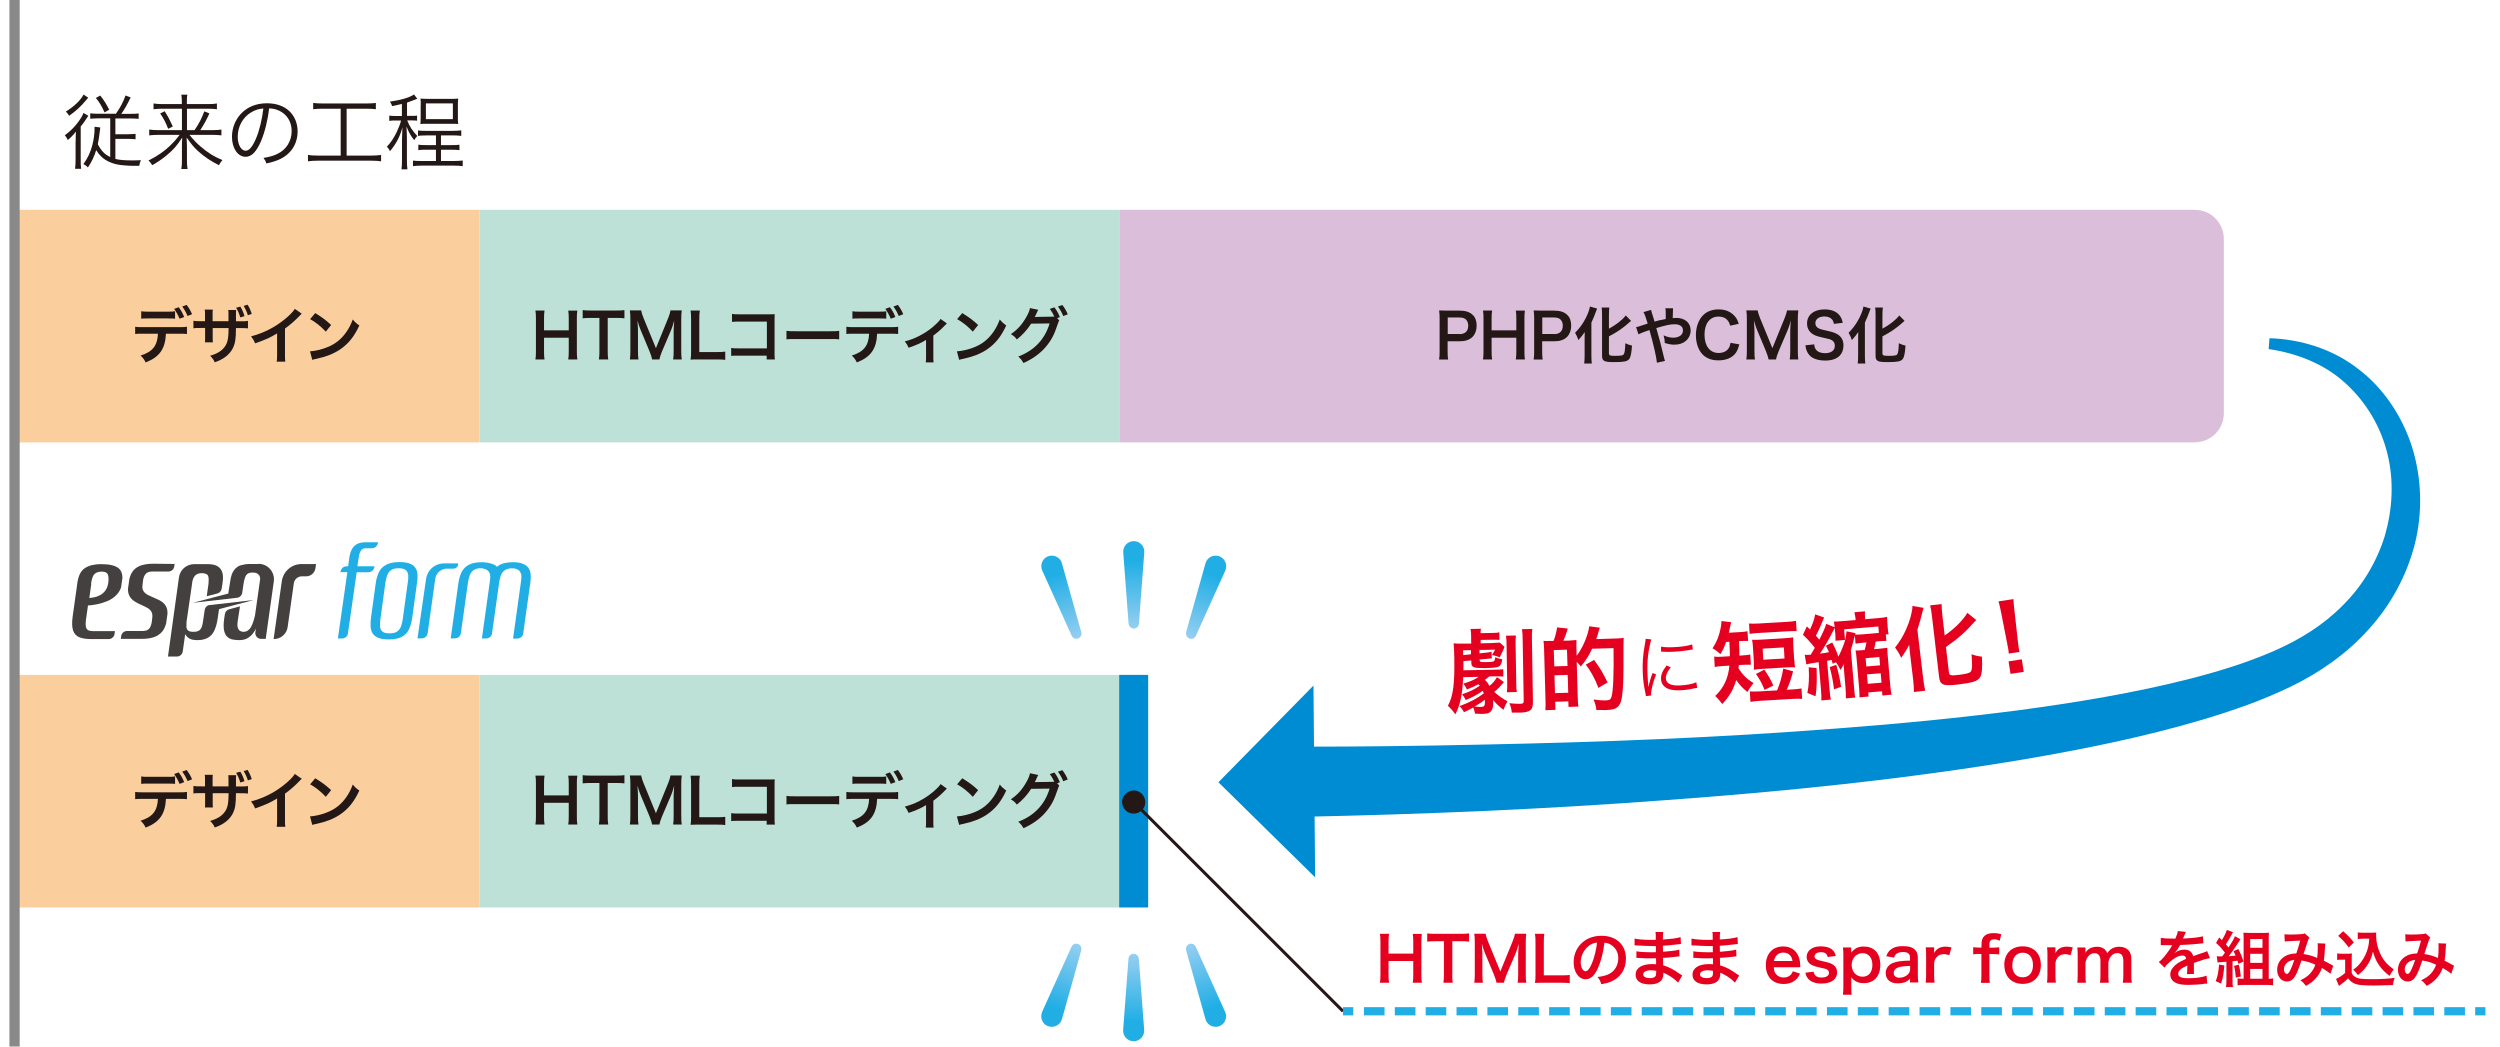 <?xml version="1.0" encoding="UTF-8"?>
<svg xmlns="http://www.w3.org/2000/svg" xmlns:xlink="http://www.w3.org/1999/xlink" version="1.1" viewBox="0 0 243.78 102.05">
  <defs>
    <linearGradient id="_名称未設定グラデーション_45" data-name="名称未設定グラデーション 45" x1="110.55" y1="61.86" x2="110.55" y2="52.85" gradientUnits="userSpaceOnUse">
      <stop offset="0" stop-color="#a0d2f2"></stop>
      <stop offset=".8" stop-color="#20aee5"></stop>
      <stop offset="1" stop-color="#20aee5"></stop>
    </linearGradient>
    <linearGradient id="_名称未設定グラデーション_451" data-name="名称未設定グラデーション 45" x1="115.78" y1="62.78" x2="118.86" y2="54.31" xlink:href="#_名称未設定グラデーション_45"></linearGradient>
    <linearGradient id="_名称未設定グラデーション_452" data-name="名称未設定グラデーション 45" x1="105.32" y1="62.78" x2="102.24" y2="54.31" xlink:href="#_名称未設定グラデーション_45"></linearGradient>
    <linearGradient id="_名称未設定グラデーション_453" data-name="名称未設定グラデーション 45" x1="110.55" y1="92.45" x2="110.55" y2="101.46" xlink:href="#_名称未設定グラデーション_45"></linearGradient>
    <linearGradient id="_名称未設定グラデーション_454" data-name="名称未設定グラデーション 45" x1="115.78" y1="91.52" x2="118.86" y2="99.99" xlink:href="#_名称未設定グラデーション_45"></linearGradient>
    <linearGradient id="_名称未設定グラデーション_455" data-name="名称未設定グラデーション 45" x1="105.32" y1="91.52" x2="102.24" y2="99.99" xlink:href="#_名称未設定グラデーション_45"></linearGradient>
  </defs>
  <g id="Base">
    <rect width="243.78" height="102.05" fill="#fff"></rect>
    <g>
      <path d="M7.38,13.77c0-.35,0-.52.02-.94-.27.35-.47.56-.79.82-.08-.18-.17-.31-.29-.46.51-.37.94-.79,1.31-1.3.27-.37.42-.62.51-.88l.47.28q-.08.1-.28.42c-.1.17-.23.34-.46.62v3.19c0,.4,0,.69.04.94h-.59c.03-.23.05-.55.05-.93v-1.77ZM8.6,9.53c-.06.06-.06.06-.19.22-.51.62-1.02,1.09-1.67,1.54-.09-.17-.19-.29-.32-.41.8-.49,1.45-1.11,1.73-1.66l.46.31ZM11.3,11.1c.47-.69.7-1.12.94-1.79l.5.19c-.33.69-.58,1.13-.91,1.6h.94c.31,0,.53,0,.75-.04v.53c-.25-.02-.49-.04-.77-.04h-1.5v1.54h1.24c.29,0,.51-.02.73-.04v.53c-.23-.02-.46-.04-.74-.04h-1.23v1.96c.39.1.94.14,1.58.14.22,0,.46,0,.91-.02-.09.2-.13.34-.16.55-.24,0-.38,0-.54,0-.56,0-1.29-.06-1.64-.14-.64-.14-1.19-.42-1.56-.8-.18-.18-.3-.33-.46-.59-.2.65-.45,1.16-.81,1.69-.14-.16-.25-.23-.43-.33.42-.6.68-1.14.86-1.84.14-.51.22-1.14.22-1.56,0-.1,0-.14,0-.24l.56.07c-.02.1-.04.24-.06.47-.05.43-.1.74-.18,1.16.32.64.68,1.01,1.21,1.25v-3.77h-1.18c-.28,0-.56.02-.77.04v-.53c.22.03.45.04.75.04h1.74ZM9.78,9.32c.39.5.56.78.87,1.38l-.46.26c-.27-.62-.5-.99-.84-1.41l.42-.23Z" fill="#231815"></path>
      <path d="M18.97,12.69c.45-.66.68-1.11.95-1.83l.5.2c-.28.62-.53,1.07-.89,1.63h1.18c.46,0,.69-.02.88-.06v.57c-.25-.03-.51-.05-.9-.05h-2.22c.5.6.68.78,1.06,1.11.7.61,1.34,1.02,2.16,1.35-.14.16-.23.29-.34.5-.81-.41-1.42-.82-2.02-1.36-.42-.38-.69-.71-1.13-1.34.02.44.03.66.03.86v1.43c0,.33.02.54.06.78h-.61c.04-.24.06-.45.06-.78v-1.43c0-.24,0-.38.03-.86-.51.79-.86,1.19-1.5,1.72-.46.38-.9.68-1.43.98-.13-.21-.18-.29-.36-.46.82-.4,1.58-.92,2.22-1.56.3-.29.37-.37.82-.94h-2.09c-.32,0-.56.02-.88.05v-.57c.27.04.5.06.87.06h2.32v-2.09h-1.91c-.31,0-.58.02-.86.05v-.56c.28.04.52.06.87.06h1.89v-.26c0-.27-.02-.45-.05-.66h.59c-.04.2-.05.34-.05.66v.26h2.04c.46,0,.69-.02.89-.06v.56c-.24-.03-.49-.05-.87-.05h-2.05v2.09h.74ZM16.06,10.85c.34.54.48.8.79,1.48l-.45.23c-.26-.65-.42-.96-.78-1.5l.43-.21Z" fill="#231815"></path>
      <path d="M25.46,13.75c-.46,1.06-.93,1.54-1.51,1.54-.76,0-1.33-.83-1.33-1.95,0-.82.3-1.61.84-2.21.64-.7,1.51-1.06,2.58-1.06.9,0,1.68.28,2.2.79.5.49.78,1.18.78,1.95,0,1.24-.67,2.26-1.83,2.76-.36.15-.66.25-1.22.37-.08-.26-.13-.34-.28-.54.58-.1.96-.2,1.33-.38.88-.4,1.42-1.25,1.42-2.24,0-.91-.46-1.65-1.27-2.01-.3-.13-.53-.18-.93-.2-.12,1.11-.42,2.33-.78,3.17ZM24.48,10.96c-.81.49-1.3,1.39-1.3,2.38,0,.77.34,1.36.77,1.36.34,0,.66-.38,1-1.16.33-.75.62-1.93.73-2.96-.48.04-.82.15-1.19.38Z" fill="#231815"></path>
      <path d="M31.46,10.6c-.38,0-.64.02-.92.05v-.61c.26.03.5.05.93.05h4.25c.42,0,.66-.02.93-.05v.61c-.29-.03-.54-.05-.92-.05h-1.93v4.57h2.42c.42,0,.66-.02.94-.06v.62c-.26-.04-.54-.06-.94-.06h-5.25c-.4,0-.66.02-.94.06v-.62c.27.04.52.06.94.06h2.25v-4.57h-1.77Z" fill="#231815"></path>
      <path d="M39.2,10.13c-.34.09-.5.12-.96.22-.06-.18-.12-.29-.22-.44,1.13-.16,1.97-.42,2.35-.7l.32.42c-.46.18-.79.31-1,.38v1.29h.45c.24,0,.39,0,.53-.03v.5c-.16-.02-.31-.03-.54-.03h-.42c.23.6.51,1.02.98,1.52-.13.14-.2.24-.3.41-.36-.46-.53-.77-.75-1.34.02.3.04.99.04,1.17v2.09c0,.45.02.7.05.92h-.58c.03-.22.05-.5.05-.91v-1.93c0-.18.02-.93.04-1.25-.23.89-.6,1.6-1.21,2.32-.09-.18-.18-.31-.3-.44.36-.37.66-.82.94-1.39.19-.4.36-.83.44-1.16h-.54c-.27,0-.41,0-.61.04v-.52c.19.03.33.04.62.04h.61v-1.16ZM41.54,13.21c-.35,0-.54,0-.78.04v-.53c.21.03.42.04.79.04h2.57c.36,0,.61-.02.86-.05v.54c-.26-.03-.5-.05-.86-.05h-1.12v.95h.97c.4,0,.62,0,.83-.04v.53c-.22-.03-.46-.04-.83-.04h-.97v1.1h1.25c.38,0,.62-.02.87-.05v.55c-.27-.03-.51-.05-.87-.05h-3.11c-.36,0-.6.02-.87.05v-.54c.21.03.45.04.87.04h1.37v-1.1h-.9c-.38,0-.58,0-.82.04v-.53c.2.03.42.04.82.04h.9v-.95h-.97ZM41.03,10.26c0-.26,0-.46-.03-.65.22.02.4.03.72.03h2.25c.33,0,.5,0,.71-.03-.02.18-.03.37-.03.65v1.16c0,.32,0,.52.03.67-.22-.02-.42-.02-.74-.02h-2.22c-.29,0-.5,0-.73.02.02-.19.03-.36.03-.66v-1.18ZM41.53,11.62h2.63v-1.54h-2.63v1.54Z" fill="#231815"></path>
    </g>
    <path d="M214.02,43.14h-104.88v-22.68h104.88c1.57,0,2.83,1.27,2.83,2.83v17.01c0,1.57-1.27,2.83-2.83,2.83Z" fill="#dbbeda"></path>
    <rect x="1.42" y="20.46" width="45.35" height="22.68" fill="#face9d"></rect>
    <rect x="46.77" y="20.46" width="62.36" height="22.68" fill="#bde1d6"></rect>
    <rect x="1.42" y="65.81" width="45.35" height="22.68" fill="#face9d"></rect>
    <rect x="46.77" y="65.81" width="62.36" height="22.68" fill="#bde1d6"></rect>
    <g>
      <path d="M16.18,32.55c-.07,1.48-.63,2.27-1.98,2.79-.14-.3-.25-.43-.49-.67,1.18-.37,1.64-.97,1.69-2.13h-1.46c-.47,0-.56,0-.76.03v-.71c.21.04.33.04.77.04h3.51c.44,0,.56,0,.77-.04v.71c-.2-.02-.29-.03-.76-.03h-1.28ZM17.08,31.08c-.19-.02-.27-.03-.76-.03h-1.79c-.49,0-.57,0-.76.03v-.73c.2.04.32.04.77.04h1.76c.46,0,.58,0,.77-.04v.73ZM17.43,29.96c.23.31.37.55.53.95l-.45.17c-.17-.4-.31-.65-.53-.96l.44-.16ZM18.29,30.82c-.14-.34-.31-.65-.52-.93l.43-.16c.24.32.38.56.53.91l-.44.17Z" fill="#231815"></path>
      <path d="M22.28,31.32v-.5c0-.32,0-.46-.02-.59h.77c-.02.14-.02.19-.02.4,0,.22,0,.46,0,.7h.38c.46,0,.57,0,.79-.04v.73c-.2-.02-.29-.03-.77-.03h-.4c-.01,1.08-.07,1.46-.29,1.94-.33.65-.92,1.11-1.78,1.4-.1-.24-.2-.38-.45-.64.85-.24,1.35-.62,1.61-1.2.14-.36.18-.65.19-1.5h-1.55v.89c0,.27,0,.36.02.5h-.78c.02-.13.02-.19.02-.52v-.88h-.37c-.48,0-.56,0-.77.03v-.73c.22.04.33.04.78.04h.35v-.6c0-.31,0-.38-.03-.53h.79c-.02.2-.02.22-.02.51v.62h1.56ZM23.43,29.89c.18.29.31.58.41.94l-.41.12c-.11-.38-.24-.68-.41-.94l.41-.11ZM24.17,30.74c-.09-.31-.23-.61-.41-.91l.38-.12c.16.25.29.53.41.9l-.38.13Z" fill="#231815"></path>
      <path d="M29.43,30.59c-.1.09-.13.11-.22.21-.45.47-.9.86-1.42,1.24v2.56c0,.33,0,.5.03.67h-.84c.03-.17.04-.29.04-.65v-2.11c-.7.42-1.04.58-2.14.97-.13-.31-.19-.41-.4-.68,1.19-.32,2.2-.82,3.15-1.56.53-.41.94-.83,1.12-1.12l.69.48Z" fill="#231815"></path>
      <path d="M30.23,34.26c.52-.03,1.23-.2,1.78-.44.75-.32,1.31-.79,1.78-1.47.26-.38.43-.71.61-1.2.23.28.33.37.64.59-.51,1.1-1.08,1.8-1.9,2.35-.61.41-1.36.7-2.29.9-.24.05-.26.05-.4.1l-.22-.83ZM30.74,30.53c.71.44,1.08.72,1.55,1.16l-.52.65c-.48-.51-.97-.91-1.53-1.22l.5-.59Z" fill="#231815"></path>
    </g>
    <g>
      <path d="M56.3,30.28c-.04.25-.05.43-.05.77v3.23c0,.35.01.52.05.77h-.89c.04-.23.05-.42.05-.77v-1.35h-2.41v1.35c0,.35.01.53.05.77h-.89c.04-.23.05-.42.05-.77v-3.23c0-.35-.01-.54-.05-.77h.89c-.04.25-.05.45-.05.77v1.16h2.41v-1.15c0-.34-.01-.56-.05-.77h.89Z" fill="#231815"></path>
      <path d="M59.26,34.27c0,.32.01.53.05.78h-.91c.04-.25.05-.46.05-.78v-3.27h-.81c-.35,0-.61.01-.82.04v-.8c.21.03.47.04.81.04h2.38c.43,0,.65-.01.88-.04v.8c-.22-.03-.45-.04-.88-.04h-.75v3.27Z" fill="#231815"></path>
      <path d="M63.59,35.05c-.03-.19-.12-.47-.26-.81l-.86-2.06c-.11-.27-.17-.43-.31-.92.03.32.05.81.05.94v1.97c0,.41.01.64.05.88h-.84c.04-.24.05-.47.05-.88v-3.01c0-.39-.01-.64-.05-.89h1.1c.04.21.12.46.22.71l1.22,2.97,1.21-2.97c.12-.29.17-.49.21-.71h1.1c-.04.29-.05.49-.05.89v3.01c0,.44.01.65.05.88h-.84c.04-.25.05-.46.05-.88v-1.99c.02-.52.04-.83.05-.92-.08.32-.19.66-.28.88l-.9,2.11c-.12.28-.23.62-.26.8h-.71Z" fill="#231815"></path>
      <path d="M70.72,35.09c-.21-.03-.43-.04-.85-.04h-1.77c-.34,0-.55,0-.76.02.04-.22.05-.44.05-.79v-3.11c0-.41-.01-.63-.05-.89h.9c-.04.25-.05.44-.05.88v3.17h1.68c.41,0,.6-.01.85-.04v.81Z" fill="#231815"></path>
      <path d="M72.04,34.68c-.41,0-.56,0-.74.02v-.77c.22.04.33.04.75.04h2.73v-2.61h-2.63c-.43,0-.55,0-.77.03v-.78c.22.04.34.04.77.04h2.88q.31,0,.52-.01c-.02.16-.02.22-.02.5v3.29c0,.3,0,.47.03.62h-.8v-.37h-2.73Z" fill="#231815"></path>
      <path d="M76.69,32.26c.26.04.38.04.97.04h3.2c.59,0,.71,0,.97-.04v.83c-.24-.03-.31-.03-.98-.03h-3.18c-.67,0-.74,0-.98.03v-.83Z" fill="#231815"></path>
      <path d="M85.53,32.55c-.06,1.48-.63,2.27-1.98,2.79-.14-.3-.25-.43-.49-.67,1.18-.37,1.64-.97,1.69-2.13h-1.46c-.47,0-.56,0-.76.03v-.71c.21.04.33.04.77.04h3.51c.45,0,.56,0,.77-.04v.71c-.2-.02-.29-.03-.76-.03h-1.28ZM86.43,31.08c-.19-.02-.27-.03-.76-.03h-1.79c-.49,0-.57,0-.76.03v-.73c.21.04.32.04.77.04h1.76c.46,0,.58,0,.77-.04v.73ZM86.78,29.96c.23.31.37.55.53.95l-.45.17c-.17-.4-.31-.65-.53-.96l.44-.16ZM87.64,30.82c-.14-.34-.31-.65-.52-.93l.43-.16c.24.32.38.56.53.91l-.44.17Z" fill="#231815"></path>
      <path d="M92.33,31.54q-.08.07-.2.2c-.3.32-.74.71-1.12.98v2.04c0,.28,0,.43.03.58h-.77c.03-.18.03-.29.03-.58v-1.61c-.54.32-.97.51-1.7.76-.13-.28-.18-.38-.37-.62.56-.15.93-.29,1.42-.54.67-.35,1.2-.73,1.7-1.22.2-.2.27-.28.37-.43l.61.44Z" fill="#231815"></path>
      <path d="M93.32,34.26c.52-.03,1.23-.2,1.78-.44.75-.32,1.31-.79,1.78-1.47.26-.38.43-.71.61-1.2.23.28.33.37.63.59-.51,1.1-1.08,1.8-1.9,2.35-.61.41-1.36.7-2.29.9-.24.05-.26.05-.4.1l-.22-.83ZM93.83,30.53c.71.44,1.08.72,1.55,1.16l-.52.65c-.48-.51-.97-.91-1.53-1.22l.5-.59Z" fill="#231815"></path>
      <path d="M103.29,31.25c-.05.08-.08.15-.15.36-.35,1.07-.64,1.6-1.21,2.27-.53.61-1.27,1.14-2.13,1.52-.16-.28-.26-.41-.51-.63,1.57-.6,2.59-1.67,3.06-3.23l-1.8.02c-.34.55-.91,1.18-1.4,1.54-.18-.25-.27-.32-.58-.52.65-.43,1.13-.97,1.55-1.74.18-.32.29-.61.31-.8l.82.17c-.04.05-.05.07-.1.18-.05.11-.1.23-.16.35-.03.05-.03.06-.04.08l-.05.09c.07,0,.17-.01.29-.01l1.31-.02c.16,0,.26,0,.31-.01-.14-.3-.25-.49-.44-.75l.45-.15c.23.31.37.55.53.95l-.26.1.2.23ZM103.68,30.82c-.14-.35-.32-.66-.52-.93l.43-.15c.25.32.38.56.53.91l-.44.17Z" fill="#231815"></path>
    </g>
    <g>
      <path d="M140.33,35.05c.04-.24.05-.45.05-.77v-3.24c0-.29-.01-.5-.05-.77.26.01.44.02.76.02h1.25c.58,0,.99.14,1.28.43.25.24.37.6.37,1.03,0,.46-.14.83-.4,1.1-.29.29-.7.43-1.28.43h-1.15v1c0,.32.01.55.05.78h-.89ZM142.32,32.58c.55,0,.85-.29.85-.82,0-.24-.07-.44-.2-.58-.14-.15-.34-.22-.65-.22h-1.15v1.61h1.15Z" fill="#231815"></path>
      <path d="M148.7,30.28c-.04.25-.05.43-.05.77v3.23c0,.35.01.52.05.77h-.89c.04-.23.05-.42.05-.77v-1.35h-2.41v1.35c0,.35.01.53.05.77h-.89c.04-.23.05-.42.05-.77v-3.23c0-.35-.01-.54-.05-.77h.89c-.04.25-.05.45-.05.77v1.16h2.41v-1.15c0-.34-.01-.56-.05-.77h.89Z" fill="#231815"></path>
      <path d="M149.55,35.05c.04-.24.05-.45.05-.77v-3.24c0-.29-.01-.5-.05-.77.26.01.44.02.76.02h1.25c.58,0,.99.14,1.28.43.25.24.37.6.37,1.03,0,.46-.14.83-.4,1.1-.29.29-.7.43-1.28.43h-1.15v1c0,.32.01.55.05.78h-.89ZM151.54,32.58c.55,0,.85-.29.85-.82,0-.24-.07-.44-.2-.58-.14-.15-.34-.22-.65-.22h-1.15v1.61h1.15Z" fill="#231815"></path>
      <path d="M154.52,33.05c0-.21,0-.27.01-.67-.14.22-.38.53-.62.78-.12-.35-.14-.38-.32-.71.38-.39.58-.65.84-1.07.32-.53.54-1.08.61-1.49l.7.2c-.05.12-.08.19-.13.33-.14.38-.16.44-.43,1.04v3.22c0,.25.01.52.04.77h-.74c.03-.26.04-.49.04-.78v-1.63ZM156.9,34.5c0,.16.11.2.59.2.54,0,.76-.04.83-.13.1-.14.14-.37.17-1.1.23.11.44.19.65.23-.05.74-.13,1.14-.28,1.32-.19.23-.52.29-1.49.29s-1.15-.1-1.15-.65v-3.95c0-.3-.01-.55-.04-.72h.75c-.02.18-.04.41-.04.72v1.34c.69-.37,1.31-.85,1.64-1.29l.52.53s-.07.06-.13.11c-.65.59-1.22.98-2.03,1.4v1.7Z" fill="#231815"></path>
      <path d="M161.92,31.22c.17-.04.27-.07.51-.11q0-.12,0-.33c0-.52,0-.56-.04-.72h.75q-.02.19-.03.96c.14-.01.23-.02.35-.02.85,0,1.4.49,1.4,1.22,0,.4-.18.79-.49,1.04-.28.23-.65.35-1.11.35-.29,0-.61-.06-.93-.17,0-.29-.02-.4-.11-.74.36.16.65.23.96.23.26,0,.49-.07.68-.2.16-.11.25-.3.25-.51,0-.38-.29-.6-.8-.6-.43,0-.79.07-1.8.37.37,1.3.4,1.42.76,2.91.03.13.04.17.09.29l-.79.18c-.03-.48-.36-1.9-.73-3.19-.08.04-.09.04-.3.11-.22.07-.62.23-.77.31l-.23-.7c.17-.04.25-.05.55-.16.25-.08.29-.1.58-.19-.18-.59-.29-.91-.41-1.12l.74-.21q.04.19.21.71c.05.15.07.23.13.43l.58-.16Z" fill="#231815"></path>
      <path d="M169.6,33.59c-.11.43-.22.67-.4.9-.34.42-.92.65-1.64.65-.65,0-1.18-.2-1.54-.58-.42-.44-.65-1.12-.65-1.88s.25-1.49.7-1.94c.36-.37.9-.57,1.5-.57.47,0,.82.09,1.15.29.27.17.49.39.64.65.07.13.11.23.19.46l-.83.19c-.08-.26-.14-.38-.26-.52-.2-.25-.5-.37-.88-.37-.85,0-1.37.67-1.37,1.77s.53,1.78,1.37,1.78c.42,0,.78-.16.97-.44.1-.15.15-.28.2-.55l.86.15Z" fill="#231815"></path>
      <path d="M172.46,35.05c-.03-.19-.13-.47-.26-.81l-.86-2.06c-.11-.27-.17-.43-.31-.92.02.32.05.81.05.94v1.97c0,.41.01.64.05.88h-.84c.04-.24.05-.47.05-.88v-3.01c0-.39-.01-.64-.05-.89h1.1c.04.21.12.46.22.71l1.22,2.97,1.21-2.97c.12-.29.17-.49.22-.71h1.1c-.04.29-.05.49-.05.89v3.01c0,.44.01.65.05.88h-.84c.04-.25.05-.46.05-.88v-1.99c.02-.52.04-.83.05-.92-.08.32-.19.66-.28.88l-.9,2.11c-.12.28-.23.62-.26.8h-.71Z" fill="#231815"></path>
      <path d="M176.91,33.56c.02.27.06.39.17.53.17.23.49.35.88.35.6,0,.96-.27.96-.72,0-.25-.11-.45-.3-.55-.18-.1-.22-.1-1.04-.29-.45-.1-.69-.2-.91-.37-.31-.24-.46-.57-.46-.97,0-.83.67-1.37,1.7-1.37.68,0,1.2.21,1.49.61.15.2.22.38.29.7l-.86.1c-.04-.2-.08-.31-.18-.43-.16-.19-.42-.29-.75-.29-.52,0-.88.26-.88.65,0,.25.13.43.41.55.13.05.18.07.85.22.47.1.76.22.98.37.34.25.5.58.5,1.03,0,.43-.13.77-.38,1.02-.32.31-.79.46-1.43.46-.49,0-.97-.12-1.26-.31-.24-.16-.41-.39-.53-.68-.05-.14-.08-.25-.11-.5l.86-.09Z" fill="#231815"></path>
      <path d="M181.19,33.05c0-.21,0-.27.01-.67-.14.22-.38.53-.62.78-.12-.35-.14-.38-.32-.71.38-.39.58-.65.84-1.07.32-.53.54-1.08.61-1.49l.7.2c-.05.12-.08.19-.13.33-.14.38-.16.44-.43,1.04v3.22c0,.25.01.52.04.77h-.74c.03-.26.04-.49.04-.78v-1.63ZM183.57,34.5c0,.16.11.2.59.2.54,0,.76-.04.83-.13.1-.14.14-.37.17-1.1.23.11.44.19.65.23-.05.74-.13,1.14-.28,1.32-.19.23-.52.29-1.49.29s-1.15-.1-1.15-.65v-3.95c0-.3-.01-.55-.04-.72h.75c-.02.18-.04.41-.04.72v1.34c.69-.37,1.31-.85,1.64-1.29l.52.53s-.07.06-.13.11c-.65.59-1.22.98-2.03,1.4v1.7Z" fill="#231815"></path>
    </g>
    <g>
      <path d="M16.18,77.91c-.07,1.48-.63,2.27-1.98,2.79-.14-.3-.25-.43-.49-.67,1.18-.37,1.64-.97,1.69-2.13h-1.46c-.47,0-.56,0-.76.03v-.71c.21.04.33.04.77.04h3.51c.44,0,.56,0,.77-.04v.71c-.2-.02-.29-.03-.76-.03h-1.28ZM17.08,76.44c-.19-.02-.27-.03-.76-.03h-1.79c-.49,0-.57,0-.76.03v-.73c.2.04.32.04.77.04h1.76c.46,0,.58,0,.77-.04v.73ZM17.43,75.32c.23.31.37.55.53.95l-.45.17c-.17-.4-.31-.65-.53-.96l.44-.16ZM18.29,76.17c-.14-.34-.31-.65-.52-.93l.43-.16c.24.32.38.56.53.91l-.44.17Z" fill="#231815"></path>
      <path d="M22.28,76.68v-.5c0-.32,0-.46-.02-.59h.77c-.02.14-.02.19-.02.4,0,.22,0,.46,0,.7h.38c.46,0,.57,0,.79-.04v.73c-.2-.02-.29-.03-.77-.03h-.4c-.01,1.08-.07,1.46-.29,1.94-.33.65-.92,1.11-1.78,1.4-.1-.24-.2-.38-.45-.64.85-.24,1.35-.62,1.61-1.2.14-.36.18-.65.19-1.5h-1.55v.89c0,.27,0,.36.02.5h-.78c.02-.13.02-.19.02-.52v-.88h-.37c-.48,0-.56,0-.77.03v-.73c.22.04.33.04.78.04h.35v-.6c0-.31,0-.38-.03-.53h.79c-.02.2-.02.22-.02.51v.62h1.56ZM23.43,75.24c.18.29.31.58.41.94l-.41.12c-.11-.38-.24-.68-.41-.94l.41-.11ZM24.17,76.1c-.09-.31-.23-.61-.41-.91l.38-.12c.16.25.29.53.41.9l-.38.13Z" fill="#231815"></path>
      <path d="M29.43,75.94c-.1.09-.13.11-.22.21-.45.47-.9.86-1.42,1.24v2.56c0,.33,0,.5.03.67h-.84c.03-.17.04-.29.04-.65v-2.11c-.7.42-1.04.58-2.14.97-.13-.31-.19-.41-.4-.68,1.19-.32,2.2-.82,3.15-1.56.53-.41.94-.83,1.12-1.12l.69.48Z" fill="#231815"></path>
      <path d="M30.23,79.61c.52-.03,1.23-.2,1.78-.44.75-.32,1.31-.79,1.78-1.47.26-.38.43-.71.61-1.2.23.28.33.37.64.59-.51,1.1-1.08,1.8-1.9,2.35-.61.41-1.36.7-2.29.9-.24.05-.26.05-.4.1l-.22-.83ZM30.74,75.89c.71.44,1.08.72,1.55,1.16l-.52.65c-.48-.51-.97-.91-1.53-1.22l.5-.59Z" fill="#231815"></path>
    </g>
    <g>
      <path d="M56.3,75.63c-.04.25-.05.43-.05.77v3.23c0,.35.01.52.05.77h-.89c.04-.23.05-.42.05-.77v-1.35h-2.41v1.35c0,.35.01.53.05.77h-.89c.04-.23.05-.42.05-.77v-3.23c0-.35-.01-.54-.05-.77h.89c-.04.25-.05.45-.05.77v1.16h2.41v-1.15c0-.34-.01-.56-.05-.77h.89Z" fill="#231815"></path>
      <path d="M59.26,79.62c0,.32.01.53.05.78h-.91c.04-.25.05-.46.05-.78v-3.27h-.81c-.35,0-.61.01-.82.04v-.8c.21.03.47.04.81.04h2.38c.43,0,.65-.01.88-.04v.8c-.22-.03-.45-.04-.88-.04h-.75v3.27Z" fill="#231815"></path>
      <path d="M63.59,80.4c-.03-.19-.12-.47-.26-.81l-.86-2.06c-.11-.27-.17-.43-.31-.92.03.32.05.81.05.94v1.97c0,.41.01.64.05.88h-.84c.04-.24.05-.47.05-.88v-3.01c0-.39-.01-.64-.05-.89h1.1c.04.21.12.46.22.71l1.22,2.97,1.21-2.97c.12-.29.17-.49.21-.71h1.1c-.04.29-.05.49-.05.89v3.01c0,.44.01.65.05.88h-.84c.04-.25.05-.46.05-.88v-1.99c.02-.52.04-.83.05-.92-.08.32-.19.66-.28.88l-.9,2.11c-.12.28-.23.62-.26.8h-.71Z" fill="#231815"></path>
      <path d="M70.72,80.45c-.21-.03-.43-.04-.85-.04h-1.77c-.34,0-.55,0-.76.02.04-.22.05-.44.05-.79v-3.11c0-.41-.01-.63-.05-.89h.9c-.04.25-.05.44-.05.88v3.17h1.68c.41,0,.6-.01.85-.04v.81Z" fill="#231815"></path>
      <path d="M72.04,80.04c-.41,0-.56,0-.74.02v-.77c.22.04.33.04.75.04h2.73v-2.61h-2.63c-.43,0-.55,0-.77.03v-.78c.22.04.34.04.77.04h2.88q.31,0,.52-.01c-.02.16-.02.22-.02.5v3.29c0,.3,0,.47.03.62h-.8v-.37h-2.73Z" fill="#231815"></path>
      <path d="M76.69,77.61c.26.04.38.04.97.04h3.2c.59,0,.71,0,.97-.04v.83c-.24-.03-.31-.03-.98-.03h-3.18c-.67,0-.74,0-.98.03v-.83Z" fill="#231815"></path>
      <path d="M85.53,77.91c-.06,1.48-.63,2.27-1.98,2.79-.14-.3-.25-.43-.49-.67,1.18-.37,1.64-.97,1.69-2.13h-1.46c-.47,0-.56,0-.76.03v-.71c.21.04.33.04.77.04h3.51c.45,0,.56,0,.77-.04v.71c-.2-.02-.29-.03-.76-.03h-1.28ZM86.43,76.44c-.19-.02-.27-.03-.76-.03h-1.79c-.49,0-.57,0-.76.03v-.73c.21.04.32.04.77.04h1.76c.46,0,.58,0,.77-.04v.73ZM86.78,75.32c.23.31.37.55.53.95l-.45.17c-.17-.4-.31-.65-.53-.96l.44-.16ZM87.64,76.17c-.14-.34-.31-.65-.52-.93l.43-.16c.24.32.38.56.53.91l-.44.17Z" fill="#231815"></path>
      <path d="M92.33,76.9q-.08.07-.2.2c-.3.32-.74.71-1.12.98v2.04c0,.28,0,.43.03.58h-.77c.03-.18.03-.29.03-.58v-1.61c-.54.32-.97.51-1.7.76-.13-.28-.18-.38-.37-.62.56-.15.93-.29,1.42-.54.67-.35,1.2-.73,1.7-1.22.2-.2.27-.28.37-.43l.61.44Z" fill="#231815"></path>
      <path d="M93.32,79.61c.52-.03,1.23-.2,1.78-.44.75-.32,1.31-.79,1.78-1.47.26-.38.43-.71.61-1.2.23.28.33.37.63.59-.51,1.1-1.08,1.8-1.9,2.35-.61.41-1.36.7-2.29.9-.24.05-.26.05-.4.1l-.22-.83ZM93.83,75.89c.71.44,1.08.72,1.55,1.16l-.52.65c-.48-.51-.97-.91-1.53-1.22l.5-.59Z" fill="#231815"></path>
      <path d="M103.29,76.61c-.05.08-.08.15-.15.36-.35,1.07-.64,1.6-1.21,2.27-.53.61-1.27,1.14-2.13,1.52-.16-.28-.26-.41-.51-.63,1.57-.6,2.59-1.67,3.06-3.23l-1.8.02c-.34.55-.91,1.18-1.4,1.54-.18-.25-.27-.32-.58-.52.65-.43,1.13-.97,1.55-1.74.18-.32.29-.61.31-.8l.82.17c-.04.05-.05.07-.1.18-.05.11-.1.23-.16.35-.03.05-.03.06-.04.08l-.05.09c.07,0,.17-.01.29-.01l1.31-.02c.16,0,.26,0,.31-.01-.14-.3-.25-.49-.44-.75l.45-.15c.23.31.37.55.53.95l-.26.1.2.23ZM103.68,76.18c-.14-.35-.32-.66-.52-.93l.43-.15c.25.32.38.56.53.91l-.44.17Z" fill="#231815"></path>
    </g>
    <g>
      <path d="M138.65,91.06c-.04.25-.05.43-.05.77v3.23c0,.35.01.52.05.77h-.89c.04-.23.05-.42.05-.77v-1.35h-2.41v1.35c0,.35.01.53.05.77h-.89c.04-.23.05-.42.05-.77v-3.23c0-.35-.01-.54-.05-.77h.89c-.04.25-.05.45-.05.77v1.16h2.41v-1.15c0-.34-.01-.56-.05-.77h.89Z" fill="#e60020"></path>
      <path d="M141.61,95.05c0,.32.01.53.05.78h-.91c.04-.25.05-.46.05-.78v-3.27h-.81c-.35,0-.61.01-.82.04v-.8c.22.03.47.04.82.04h2.38c.43,0,.65-.01.88-.04v.8c-.22-.03-.45-.04-.88-.04h-.75v3.27Z" fill="#e60020"></path>
      <path d="M145.93,95.83c-.03-.19-.13-.47-.26-.81l-.86-2.06c-.11-.27-.17-.43-.31-.92.02.32.05.81.05.94v1.97c0,.41.01.64.05.88h-.84c.04-.24.05-.47.05-.88v-3.01c0-.39-.01-.64-.05-.89h1.1c.04.21.12.46.22.71l1.22,2.97,1.21-2.97c.12-.29.17-.49.22-.71h1.1c-.04.29-.05.49-.05.89v3.01c0,.44.01.65.05.88h-.84c.04-.25.05-.46.05-.88v-1.99c.02-.52.04-.83.05-.92-.08.32-.19.66-.28.88l-.9,2.11c-.12.28-.23.62-.26.8h-.71Z" fill="#e60020"></path>
      <path d="M153.06,95.87c-.22-.03-.43-.04-.85-.04h-1.77c-.34,0-.55,0-.76.02.04-.22.05-.44.05-.79v-3.11c0-.41-.01-.63-.05-.89h.91c-.04.25-.05.44-.05.88v3.17h1.68c.41,0,.6-.01.85-.04v.81Z" fill="#e60020"></path>
      <path d="M155.84,94.36c-.34.77-.73,1.13-1.22,1.13-.68,0-1.17-.7-1.17-1.66,0-.66.23-1.28.66-1.74.5-.55,1.21-.84,2.06-.84,1.44,0,2.38.88,2.38,2.23,0,1.04-.54,1.86-1.46,2.24-.29.12-.52.18-.94.25-.1-.32-.17-.45-.37-.7.55-.07.91-.17,1.19-.33.52-.29.83-.86.83-1.5,0-.58-.26-1.04-.74-1.33-.19-.11-.34-.16-.61-.18-.11.94-.32,1.77-.62,2.45ZM154.96,92.21c-.5.36-.82.98-.82,1.62,0,.49.21.88.47.88.2,0,.4-.25.62-.77.23-.54.43-1.35.5-2.03-.31.04-.53.12-.77.29Z" fill="#e60020"></path>
      <path d="M163.63,95.82c-.26-.29-.68-.6-1.11-.82-.13-.07-.18-.09-.32-.15v.07c0,.38-.11.64-.34.81-.23.17-.55.26-.99.26-.88,0-1.38-.34-1.38-.94,0-.65.59-1.04,1.6-1.04.14,0,.25,0,.4.02q0-.07,0-.14v-.13q0-.08-.01-.32c-.29,0-.47.01-.6.01-.37,0-.59,0-1.08-.04-.08,0-.14,0-.23,0v-.65c.27.06.84.1,1.41.1.12,0,.32,0,.49-.01,0-.05,0-.26,0-.6-.19,0-.29,0-.38,0-.29,0-1.07-.03-1.47-.06-.07,0-.11,0-.13,0h-.1v-.67c.31.08.93.13,1.62.13.1,0,.3,0,.45-.01,0-.6,0-.61-.03-.76h.76c-.03.16-.04.24-.04.73.82-.05,1.34-.11,1.73-.23l.03.67q-.13,0-.47.05c-.53.07-.76.09-1.29.12,0,.15,0,.22.01.59q.3-.02.85-.08c.38-.05.47-.06.74-.13l.02.66c-.1,0-.25.02-.39.04-.09.01-.36.04-.81.08-.08,0-.17.01-.41.02q.02.58.02.73c.53.16,1,.39,1.64.85.1.07.13.09.22.14l-.41.7ZM161.01,94.61c-.49,0-.78.16-.78.41,0,.22.26.36.68.36.25,0,.44-.07.52-.19.05-.08.07-.2.07-.38v-.14c-.2-.04-.32-.05-.5-.05Z" fill="#e60020"></path>
      <path d="M169.18,95.82c-.26-.29-.68-.6-1.11-.82-.13-.07-.18-.09-.32-.15v.07c0,.38-.11.64-.34.81-.23.17-.55.26-.99.26-.88,0-1.38-.34-1.38-.94,0-.65.59-1.04,1.6-1.04.14,0,.25,0,.4.02q0-.07,0-.14v-.13q0-.08-.01-.32c-.29,0-.47.01-.6.01-.37,0-.59,0-1.08-.04-.08,0-.14,0-.23,0v-.65c.27.06.84.1,1.41.1.12,0,.32,0,.49-.01,0-.05,0-.26,0-.6-.19,0-.29,0-.38,0-.29,0-1.07-.03-1.47-.06-.07,0-.11,0-.13,0h-.1v-.67c.31.08.93.13,1.62.13.1,0,.3,0,.45-.01,0-.6,0-.61-.03-.76h.76c-.03.16-.04.24-.04.73.82-.05,1.34-.11,1.73-.23l.03.67q-.13,0-.47.05c-.53.07-.76.09-1.29.12,0,.15,0,.22.01.59q.3-.02.85-.08c.38-.05.47-.06.74-.13l.02.66c-.1,0-.25.02-.39.04-.09.01-.36.04-.81.08-.08,0-.17.01-.41.02q.02.58.02.73c.53.16,1,.39,1.64.85.1.07.13.09.22.14l-.41.7ZM166.55,94.61c-.49,0-.78.16-.78.41,0,.22.26.36.68.36.25,0,.44-.07.52-.19.05-.08.07-.2.07-.38v-.14c-.2-.04-.32-.05-.5-.05Z" fill="#e60020"></path>
      <path d="M172.96,94.31c.03.33.08.5.22.67.17.22.44.34.75.34s.55-.11.72-.3c.07-.08.11-.15.17-.31l.71.23c-.14.29-.22.4-.37.55-.31.31-.73.46-1.24.46-1.06,0-1.73-.71-1.73-1.83s.67-1.83,1.69-1.83c.7,0,1.25.35,1.49.95.11.29.16.5.17.91,0,.01,0,.03.01.17h-2.61ZM174.79,93.71c-.04-.26-.11-.43-.26-.58-.16-.16-.37-.24-.65-.24-.47,0-.81.31-.9.82h1.81Z" fill="#e60020"></path>
      <path d="M176.84,94.75c.1.41.32.57.79.57.44,0,.72-.17.72-.46,0-.12-.06-.23-.16-.3-.11-.08-.15-.08-.63-.19-.47-.1-.66-.16-.86-.26-.34-.16-.53-.45-.53-.8,0-.21.07-.41.19-.56.25-.31.65-.47,1.2-.47.49,0,.88.12,1.13.35.16.15.24.3.32.59l-.79.1c-.07-.33-.27-.47-.66-.47s-.62.17-.62.42c0,.11.07.22.19.28.13.07.26.1.6.18.61.13.86.22,1.06.37.23.17.35.41.35.74,0,.25-.11.51-.29.68-.28.26-.7.39-1.24.39-.62,0-1.08-.19-1.34-.53-.11-.14-.16-.26-.23-.53l.82-.1Z" fill="#e60020"></path>
      <path d="M180.52,92.68c0,.07,0,.13,0,.21.33-.42.68-.59,1.22-.59.48,0,.86.14,1.14.42.32.32.47.77.47,1.38,0,1.1-.61,1.77-1.62,1.77-.53,0-.92-.19-1.21-.58q0,.07,0,.19s0,.15,0,.26v.46c0,.35.01.55.04.8h-.85c.03-.28.04-.49.04-.79v-3.02c0-.35-.01-.55-.04-.8h.8v.29ZM181.6,92.95c-.59,0-1.04.49-1.04,1.13,0,.68.44,1.16,1.07,1.16.59,0,.95-.44.95-1.15s-.37-1.15-.98-1.15Z" fill="#e60020"></path>
      <path d="M186.25,95.44c-.24.23-.39.31-.64.38-.17.05-.37.07-.56.07-.73,0-1.17-.38-1.17-1.01,0-.42.26-.8.68-.97.39-.16.83-.22,1.69-.24v-.31c0-.35-.23-.53-.69-.53-.24,0-.49.07-.62.17-.11.08-.17.17-.24.38l-.77-.14c.14-.35.25-.5.47-.67.29-.22.63-.31,1.15-.31.58,0,.92.1,1.18.35.2.19.28.42.28.83v1.61c0,.32.01.48.05.75h-.81v-.39ZM186.25,94.19c-1.15.02-1.59.22-1.59.69,0,.28.21.46.55.46.32,0,.63-.12.83-.32.14-.14.22-.32.22-.53v-.3Z" fill="#e60020"></path>
      <path d="M190.08,93.14c-.25-.07-.38-.1-.53-.1-.3,0-.53.1-.7.29-.15.17-.21.31-.25.6v1.11c0,.32.01.5.04.78h-.86c.03-.29.04-.47.04-.78v-1.88c0-.37,0-.53-.04-.78h.82v.56c.22-.43.59-.63,1.13-.63.14,0,.29.02.56.07l-.21.76Z" fill="#e60020"></path>
      <path d="M192.98,93.02c-.23,0-.38.01-.57.04v-.7c.17.02.35.04.56.04h.25v-.32c0-.74.38-1.09,1.19-1.09.27,0,.47.03.74.12l-.16.63c-.18-.1-.33-.14-.53-.14-.35,0-.47.14-.47.56v.25h.28c.24,0,.43-.01.68-.04v.7c-.21-.02-.37-.04-.67-.04h-.29v2.03c0,.34.01.52.04.78h-.86c.03-.28.04-.47.04-.78v-2.03h-.24Z" fill="#e60020"></path>
      <path d="M195.44,94.11c0-1.12.7-1.83,1.79-1.83s1.78.71,1.78,1.82-.7,1.84-1.77,1.84-1.79-.71-1.79-1.83ZM196.22,94.11c0,.74.38,1.19,1.01,1.19s1.01-.45,1.01-1.18c0-.77-.37-1.22-1-1.22s-1.01.46-1.01,1.21Z" fill="#e60020"></path>
      <path d="M201.91,93.14c-.25-.07-.38-.1-.53-.1-.3,0-.53.1-.7.29-.15.17-.21.31-.25.6v1.11c0,.32.01.5.04.78h-.86c.03-.29.04-.47.04-.78v-1.88c0-.37,0-.53-.04-.78h.82v.56c.22-.43.59-.63,1.13-.63.14,0,.29.02.56.07l-.21.76Z" fill="#e60020"></path>
      <path d="M202.56,95.83c.03-.26.04-.46.04-.78v-1.88c0-.38-.01-.55-.04-.78h.8v.31s0,.13,0,.22c.17-.37.62-.6,1.12-.6.32,0,.59.09.77.27.11.1.16.17.23.36.2-.27.32-.38.5-.47.2-.11.4-.16.67-.16.38,0,.7.12.9.34.2.22.28.49.28.91v1.48c0,.34.01.53.05.78h-.88c.04-.25.05-.43.05-.78v-1.34c0-.53-.19-.77-.59-.77-.2,0-.35.05-.49.18-.21.18-.31.37-.38.74v1.19c0,.33.01.53.04.78h-.86c.04-.25.05-.44.05-.78v-1.34c0-.5-.19-.76-.58-.76-.25,0-.46.1-.62.31-.13.17-.19.31-.26.6v1.19c0,.32.01.5.04.78h-.85Z" fill="#e60020"></path>
      <path d="M210.73,91.45c.25.05.63.08,1.39.08.16-.36.22-.54.24-.74l.79.08q-.04.06-.24.54c-.03.07-.04.08-.05.11t.38-.02c.7-.04,1.24-.11,1.57-.2l.04.68q-.17.01-.47.05c-.44.05-1.2.1-1.8.12-.17.34-.34.58-.55.8h0s.04-.02.12-.08c.22-.17.54-.27.85-.27.47,0,.76.22.86.64.46-.17.77-.28.92-.32.32-.11.35-.12.44-.18l.28.69c-.17.02-.35.07-.67.16-.08.02-.38.13-.9.31v.07q0,.16,0,.24v.24c0,.1,0,.16,0,.2,0,.13,0,.22.02.32l-.7.02c.02-.11.04-.41.04-.7v-.14c-.29.14-.45.22-.58.31-.21.16-.31.32-.31.49,0,.31.29.44,1.01.44s1.34-.09,1.76-.25l.06.77c-.1,0-.13,0-.28.02-.43.07-1.01.11-1.54.11-.64,0-1.03-.07-1.34-.25-.28-.16-.44-.44-.44-.77,0-.25.07-.44.26-.67.27-.34.61-.56,1.29-.85-.03-.22-.15-.32-.37-.32-.35,0-.77.21-1.23.62-.25.21-.39.36-.52.55l-.55-.54c.16-.12.33-.29.54-.53.23-.28.6-.8.72-1.03t.05-.08s-.1,0-.1,0c-.1,0-.62-.01-.75-.01q-.11,0-.17,0s-.05,0-.1,0v-.68Z" fill="#e60020"></path>
      <path d="M216.9,94.15c-.08.91-.14,1.22-.32,1.76l-.52-.24c.19-.46.28-.93.32-1.61l.52.08ZM216.14,93.24c.1.01.19.02.39.02h.16c.14-.18.16-.2.27-.36-.31-.41-.59-.72-.87-.95l.31-.54c.13.13.17.16.26.26.19-.3.43-.77.48-.99l.61.22c-.05.07-.07.1-.11.19q-.29.53-.59.99c.12.13.14.16.26.31.35-.53.53-.85.62-1.1l.54.3c-.05.07-.08.11-.16.25-.34.53-.76,1.13-.98,1.4.23-.01.31-.02.67-.06-.07-.17-.11-.24-.2-.43l.46-.21c.25.49.38.8.5,1.22l-.49.23c-.04-.15-.05-.19-.08-.31-.14.02-.31.04-.49.05v1.88c0,.31,0,.45.04.64h-.68c.03-.19.04-.35.04-.64v-1.83c-.16.01-.3.02-.43.03-.29.02-.31.02-.43.05l-.08-.62ZM218.31,94.07c.1.36.14.61.2,1.15l-.49.11c-.04-.52-.08-.78-.17-1.15l.46-.11ZM221.28,95.44c.14,0,.27-.01.37-.04v.68c-.17-.02-.4-.04-.62-.04h-2.23c-.23,0-.44.01-.61.04v-.68c.13.02.25.04.42.04h.17v-3.88c0-.23,0-.4-.02-.61.19.01.35.02.61.02h1.25c.29,0,.46,0,.63-.02-.02.2-.02.37-.02.66v3.84h.05ZM219.42,92.42h1.2v-.85h-1.2v.85ZM219.42,93.89h1.2v-.88h-1.2v.88ZM219.42,95.44h1.2v-.96h-1.2v.96Z" fill="#e60020"></path>
      <path d="M222.76,91.1c.14.02.29.03.61.03.36,0,.89-.02,1.12-.05.12-.01.16-.02.24-.07l.47.41c-.05.07-.08.14-.13.25-.03.07-.4,1.18-.45,1.36.47.07.87.18,1.33.38.05-.31.06-.55.06-1.11,0-.13,0-.2-.02-.32l.76.03c-.02.13-.03.17-.04.4-.02.53-.05.89-.11,1.27.19.1.46.23.64.34.16.1.19.1.28.14l-.27.79c-.17-.15-.52-.38-.83-.56-.17.44-.35.74-.65,1.06-.26.28-.56.5-.91.68-.25-.31-.31-.37-.55-.54.45-.22.68-.37.93-.63.24-.26.44-.58.53-.89-.43-.2-.78-.32-1.35-.41-.26.79-.42,1.18-.59,1.48-.22.38-.49.57-.82.57-.55,0-.96-.49-.96-1.14,0-.55.27-1.02.74-1.31.31-.19.63-.27,1.13-.29.16-.47.23-.7.38-1.25-.31.02-.45.03-1.04.05-.25.01-.35.02-.47.04l-.03-.7ZM222.94,93.95c-.15.16-.23.37-.23.58,0,.25.13.44.29.44.11,0,.2-.11.34-.38.12-.24.26-.61.39-1-.4.06-.61.16-.8.36Z" fill="#e60020"></path>
      <path d="M227.91,92.97c.16.02.25.03.48.03h.49c.18,0,.32,0,.46-.03-.02.2-.02.32-.02.66v1.25c.09.19.14.25.34.38.29.18.6.22,1.63.22.87,0,1.63-.04,2.22-.13-.1.29-.14.44-.18.71-.53.02-1.4.04-1.82.04-.98,0-1.47-.04-1.78-.14-.31-.1-.53-.26-.76-.56-.19.19-.33.32-.62.53-.1.08-.14.11-.18.14q-.06.05-.09.07l-.29-.68c.26-.11.64-.36.89-.59v-1.29h-.37c-.17,0-.26,0-.41.03v-.66ZM228.48,90.8c.43.38.76.71,1.05,1.1l-.5.49c-.37-.5-.56-.71-1.03-1.13l.48-.45ZM230.41,91.54c-.2,0-.35,0-.5.03v-.65c.13.02.26.03.5.03h.86c.19,0,.32,0,.44-.02-.01.14-.01.22-.01.32,0,.59.14,1.19.4,1.74.31.66.67,1.07,1.32,1.54-.17.2-.27.37-.4.63-.44-.33-.68-.57-.96-.94-.3-.4-.47-.77-.67-1.42-.15.64-.32,1.01-.65,1.46-.22.31-.41.5-.81.82-.16-.22-.25-.31-.47-.52.37-.26.54-.44.79-.77.32-.43.55-.92.67-1.43.06-.25.08-.42.11-.83h-.61Z" fill="#e60020"></path>
      <path d="M234.54,91.1c.14.02.29.03.61.03.36,0,.89-.02,1.12-.05.12-.01.16-.02.24-.07l.47.41c-.05.07-.08.14-.13.25-.03.07-.4,1.18-.45,1.36.47.07.87.18,1.33.38.05-.31.06-.55.06-1.11,0-.13,0-.2-.02-.32l.76.03c-.02.13-.03.17-.04.4-.02.53-.05.89-.11,1.27.19.1.46.23.64.34.16.1.19.1.28.14l-.27.79c-.17-.15-.52-.38-.83-.56-.17.44-.35.74-.65,1.06-.26.28-.56.5-.91.68-.25-.31-.31-.37-.55-.54.45-.22.68-.37.93-.63.24-.26.44-.58.53-.89-.43-.2-.78-.32-1.35-.41-.26.79-.42,1.18-.59,1.48-.22.38-.49.57-.82.57-.55,0-.96-.49-.96-1.14,0-.55.27-1.02.74-1.31.31-.19.63-.27,1.13-.29.16-.47.23-.7.38-1.25-.31.02-.45.03-1.04.05-.25.01-.35.02-.47.04l-.03-.7ZM234.72,93.95c-.15.16-.23.37-.23.58,0,.25.13.44.29.44.11,0,.2-.11.34-.38.12-.24.26-.61.39-1-.4.06-.61.16-.8.36Z" fill="#e60020"></path>
    </g>
    <g>
      <path d="M221.32,32.98c3.01.1,6.12,1.04,8.6,2.97,2.51,1.89,4.33,4.65,5.29,7.66.94,3.02,1.04,6.32.27,9.42-.79,3.09-2.36,5.99-4.52,8.35-2.13,2.38-4.8,4.23-7.6,5.58-2.79,1.35-5.65,2.34-8.53,3.2-5.76,1.71-11.59,2.88-17.43,3.88-11.68,1.96-23.43,3.15-35.19,4-11.75.88-23.52,1.37-35.29,1.61l-.07-6.84c5.84,0,11.68-.07,17.51-.2,5.84-.12,11.67-.28,17.5-.54,5.83-.25,11.65-.6,17.46-1.05,5.81-.43,11.6-1,17.36-1.74,5.75-.77,11.48-1.71,17.02-3.13,2.77-.72,5.49-1.56,8.03-2.67,2.52-1.1,4.83-2.53,6.72-4.45,1.9-1.88,3.31-4.23,4.1-6.78.74-2.56.91-5.33.26-7.96-.63-2.63-2.06-5.06-4.08-6.9-2.02-1.87-4.71-2.94-7.51-3.35l.08-1.05Z" fill="#008cd3"></path>
      <polygon points="128.24 85.55 128.08 66.85 118.81 76.28 128.24 85.55" fill="#008cd3"></polygon>
    </g>
    <g>
      <path d="M140.57,68.96c30.34-.37,66.55-1.95,83.09-11.4" fill="none"></path>
      <path d="M146.64,66.53c-.45.52-.59.66-.94.94.51.44.8.64,1.29.91-.17.31-.25.49-.38.83-.44-.33-.69-.56-1.01-.95.01.14.01.22.01.3,0,.36-.08.65-.24.81-.15.17-.37.23-.75.24-.19,0-.44,0-.78-.02-.05-.23-.1-.4-.18-.6-.35.19-.49.27-.9.46-.16-.29-.21-.35-.43-.6.97-.35,1.74-.76,2.36-1.24-.05-.12-.06-.15-.1-.25-.51.36-.98.62-1.66.9-.14-.27-.19-.34-.36-.56.77-.26,1.2-.47,1.73-.84-.06-.06-.08-.08-.14-.14-.35.19-.56.29-1.12.51-.1-.23-.18-.36-.34-.57.69-.21,1.12-.4,1.49-.66l-1.51.03c-.08,1.69-.27,2.65-.76,3.62-.25-.34-.41-.53-.73-.83.51-.93.67-2.15.62-4.72-.01-.71-.03-1-.07-1.37.26.03.52.04.9.03h.82s-.01-.82-.01-.82c0-.26-.02-.44-.06-.61l1.02-.02c-.03.13-.03.23-.04.43l1.11-.02c.37,0,.56-.02.73-.07v.75c-.22-.02-.36-.03-.73-.02l-1.1.02v.33s.97-.02.97-.02q.76-.03.9-.05l.46.42c-.04.09-.04.1-.1.24-.1.25-.23.5-.37.77-.36-.13-.47-.16-.76-.22.12-.17.2-.3.31-.52l-1.52.03v.33s.67-.07.67-.07c.18-.02.35-.05.5-.09l.03.66s-.04,0-.07,0h-.08s-.04,0-.38.04l-.66.06c0,.24.04.26.62.25.83-.01.85-.02.9-.47.29.11.41.15.69.2-.06.4-.15.6-.33.7-.17.1-.57.14-1.38.16-.52,0-.88-.02-1.06-.09-.19-.08-.25-.19-.25-.5v-.16s-.77.07-.77.07c0,.48,0,.61,0,.89l3.25-.06c.33,0,.49-.02.64-.05v.73c-.13-.02-.27-.03-.61-.03h-.75c-.27.22-.28.23-.44.34.19.17.3.33.45.6.36-.3.52-.5.73-.86l.67.47ZM142.67,63.42v.46s.77-.08.77-.08v-.4s-.77.01-.77.01ZM143.79,68.9c.21.02.52.04.65.03.28,0,.37-.13.36-.48,0-.06,0-.13-.01-.22-.3.23-.54.4-1,.67ZM147.82,61.96c-.03.25-.04.48-.03.94l.06,3.63c0,.53.02.72.06.95l-.97.02c.03-.25.04-.48.03-.96l-.06-3.6c0-.48-.02-.71-.06-.95l.97-.02ZM149.42,61.33c-.04.27-.05.54-.04,1.09l.1,6.02c0,.48-.08.7-.32.86-.21.12-.49.18-1,.19-.17,0-.26,0-.74,0-.05-.41-.09-.58-.24-.92.24.03.67.06.97.06.35,0,.43-.05.43-.28l-.1-5.89c0-.56-.03-.84-.07-1.11l1.01-.02Z" fill="#e60020"></path>
      <path d="M151.49,62.51c.17-.45.27-.85.35-1.33l1.04.11c-.17.54-.24.75-.43,1.18h.5c.44-.04.7-.05.77-.06q0,.07,0,.27s0,.05,0,.5l.02.76c.57-.7,1.12-2,1.23-2.87l1.04.14c-.05.13-.07.17-.12.35-.03.14-.16.55-.24.76l1.92-.06c.37-.01.58-.03.76-.06q-.02.23-.02.71c.01,1.12,0,3.2-.03,3.66-.1,2.28-.33,2.63-1.72,2.67-.22,0-.44,0-.89-.01-.05-.4-.12-.65-.28-1.02.57.07.88.1,1.16.09.39-.01.52-.09.59-.35.17-.56.24-2.27.2-4.75l-2.09.06c-.33.7-.58,1.1-1.1,1.73-.14-.19-.17-.22-.4-.44l.1,3.46c0,.33.03.64.06.89l-.96.03-.02-.54-1.28.04.02.79-.98.03c.03-.27.03-.6.01-1.16l-.13-4.68c-.01-.48-.03-.68-.06-.92.15.01.33.02.48.01h.32s.18-.01.18-.01ZM151.56,64.98l1.29-.04-.05-1.59-1.29.04.05,1.59ZM151.63,67.59l1.29-.04-.05-1.74-1.29.04.05,1.74ZM155.86,67.06c-.32-.86-.79-1.71-1.23-2.25l.81-.46c.56.76.86,1.25,1.32,2.2l-.89.52Z" fill="#e60020"></path>
      <path d="M161.02,62.34c-.09.3-.16.65-.25,1.13-.12.74-.15,1.36-.12,2.2.02.55.05.96.1,1.33.08-.47.2-.86.4-1.38l.34.15c-.29.71-.5,1.55-.49,1.95,0,.02,0,.06,0,.1l-.5.06c-.02-.11-.03-.15-.05-.28-.16-.74-.23-1.24-.26-1.97-.04-.99.01-1.74.2-2.78.06-.33.07-.4.08-.56l.56.06ZM161.95,63.05c.3.06.65.08,1.19.06.78-.03,1.4-.12,1.87-.27l.06.49s-.17.03-.48.08c-.4.07-.96.13-1.5.15-.39.02-.67,0-1.12-.02v-.5ZM162.92,65.08c-.33.4-.49.74-.48,1.05.02.52.47.75,1.37.71.64-.03,1.23-.14,1.6-.31l.09.54c-.09.01-.1.02-.24.04-.48.12-.95.18-1.43.2-.8.03-1.31-.11-1.62-.46-.15-.17-.23-.38-.24-.63-.02-.43.14-.81.55-1.33l.39.19Z" fill="#e60020"></path>
      <path d="M168.32,62.59c-.19.52-.27.71-.56,1.2-.25-.24-.52-.44-.77-.57.41-.63.63-1.16.79-1.95.06-.32.07-.38.08-.71l.95.11c-.03.09-.08.3-.14.6-.03.15-.05.26-.09.43l1.02-.06c.38-.02.58-.04.8-.09l.06.95c-.23-.01-.49,0-.81.01h-.08c.03.63.04,1.1.04,1.42l.31-.02c.34-.02.52-.04.75-.09l.06,1c-.24-.01-.44,0-.78.01l-.39.02c-.01.13-.02.17-.04.32.45.68.8,1.03,1.47,1.44-.29.36-.42.54-.6.87-.49-.4-.78-.72-1.09-1.17-.26.91-.66,1.6-1.36,2.34-.23-.31-.45-.57-.69-.78.83-.79,1.27-1.72,1.39-2.96l-.56.03c-.39.02-.61.04-.87.11l-.06-1.02c.26.03.45.03.88,0l.65-.04c0-.3,0-.77-.05-1.41l-.34.02ZM170.56,60.8c.27.02.47.02.91,0l2.76-.16c.44-.03.64-.05.9-.1l.06,1c-.29,0-.51,0-.91.02l-2.76.16c-.4.02-.63.05-.91.09l-.06-1ZM173.29,67.32c.31-.77.45-1.26.6-2.12l.96.26c-.2.75-.35,1.2-.62,1.8l.53-.03c.42-.03.62-.05.91-.1l.06,1.02c-.28-.02-.49-.02-.91,0l-3.22.19c-.42.03-.63.05-.91.1l-.06-1.02c.29.02.49.02.91,0l1.73-.1ZM174.96,64.25c.02.38.03.55.08.82-.27-.01-.5,0-.86.01l-2.3.14c-.35.02-.6.04-.85.09,0-.28,0-.46-.01-.82l-.08-1.27c-.02-.37-.04-.56-.09-.83.24.01.49,0,.91-.02l2.19-.13c.41-.02.66-.05.91-.09-.01.27,0,.45.01.84l.08,1.27ZM172.07,67.28c-.25-.63-.48-1.05-.84-1.56l.81-.42c.42.6.62.96.88,1.55l-.85.42ZM171.94,64.33l2.07-.12-.06-1.08-2.07.12.06,1.08Z" fill="#e60020"></path>
      <path d="M178.71,64.73l-.1-.38c-.19.04-.26.06-.45.09l.24,2.77c.05.54.07.75.13,1.01l-.93.08c.02-.28.01-.5-.03-1.02l-.23-2.71c-.91.14-1.05.17-1.2.22l-.16-.94c.15.01.24.02.42,0,.03,0,.11,0,.17-.01.19-.31.25-.4.4-.67-.33-.43-.76-.91-1.16-1.27l.38-.82.31.3c.27-.56.44-1.07.5-1.47l.87.3c-.28.72-.52,1.25-.8,1.78.18.19.22.25.33.39.39-.75.59-1.21.68-1.55l.82.34c-.03-.3-.04-.4-.08-.56.19,0,.43,0,.79-.04l1.33-.11v-.14c-.04-.28-.07-.45-.11-.62l1.03-.09c-.02.19-.01.36,0,.64v.13s1.31-.11,1.31-.11c.41-.04.64-.06.85-.12-.01.18,0,.34.02.6l.04.53c.02.26.04.4.08.57l-.27.02.05.63c-.21,0-.36,0-.63.02l-.41.04c-.05.31-.07.4-.16.74l.51-.04c.35-.03.54-.06.79-.09,0,.25,0,.46.04.84l.24,2.8c.03.39.07.63.13.93l-.89.08-.04-.41-1.34.11.03.4-.89.08c.01-.27,0-.44-.03-.86l-.25-2.91c-.03-.4-.06-.56-.1-.8.23,0,.39,0,.77-.04h.11c.07-.22.14-.48.18-.75l-.41.04c-.29.02-.46.05-.65.09l-.07-.81q-.18.76-.39,1.42l.35,4.07c.01.17.04.38.08.57l-.92.08c.02-.26,0-.52-.03-1.03l-.13-1.5c-.02-.29-.03-.38-.04-.83-.09.22-.18.37-.32.59-.11-.24-.26-.5-.44-.76l-.33.16ZM177.14,65.14c.04,1.32.02,1.85-.1,2.75l-.8-.32c.15-.75.19-1.46.13-2.5l.76.07ZM178.67,62.67c.29.55.43.87.59,1.37.17-.32.36-.73.51-1.15.17-.48.23-.76.29-1.33l.88.18-.04.14c.24,0,.37,0,.67-.02l1.64-.14-.05-.63-3.34.28.09,1.03-.93.08c.01-.2,0-.37-.01-.6l-.06-.65c-.05.1-.11.19-.22.41-.37.74-.85,1.56-1.23,2.1.42-.05.64-.09.89-.15-.09-.2-.15-.32-.3-.63l.62-.31ZM179.06,64.83c.24.87.34,1.32.47,2.14l-.69.25c-.11-.84-.2-1.33-.42-2.17l.64-.22ZM181.99,64.99l1.34-.11-.07-.81-1.34.11.07.81ZM182.13,66.68l1.34-.11-.08-.92-1.34.11.08.92Z" fill="#e60020"></path>
      <path d="M186.27,63.88c-.04-.31-.05-.4-.1-1-.17.35-.48.85-.78,1.27-.24-.51-.27-.55-.6-1,.5-.65.75-1.07,1.06-1.74.38-.84.62-1.7.64-2.32l1.08.18c-.06.19-.08.29-.14.51-.14.6-.17.68-.46,1.63l.57,4.8c.04.37.11.77.19,1.14l-1.1.13c0-.4-.02-.74-.07-1.17l-.29-2.43ZM190.06,65.62c.03.24.2.28.91.19.8-.09,1.12-.19,1.22-.34.13-.22.14-.58.06-1.67.37.13.69.2,1.01.23.06,1.12,0,1.72-.18,2.02-.24.37-.72.53-2.17.7s-1.73.05-1.83-.76l-.69-5.89c-.05-.45-.11-.81-.18-1.07l1.12-.13c0,.27.02.61.07,1.08l.23,1.99c.96-.67,1.8-1.5,2.21-2.21l.87.7c-.06.06-.1.1-.18.18-.87.99-1.64,1.67-2.78,2.45l.3,2.53Z" fill="#e60020"></path>
      <path d="M195.88,63.74c-.02-.19-.02-.28-.04-.39q-.01-.1-.12-.63l-.59-3.01c-.08-.39-.17-.83-.25-1.07l1.46-.22c0,.24.04.71.09,1.1l.34,3.04q.06.52.08.64c.02.11.03.2.08.37l-1.04.16ZM196.05,65.71l-.19-1.22,1.29-.2.19,1.22-1.29.2Z" fill="#e60020"></path>
    </g>
    <rect x="109.13" y="65.81" width="2.83" height="22.68" fill="#008cd3"></rect>
    <g>
      <line x1="130.96" y1="98.61" x2="110.55" y2="78.21" fill="none" stroke="#231815" stroke-miterlimit="10" stroke-width=".3"></line>
      <path d="M111.35,77.41c-.44-.44-1.15-.44-1.6,0s-.44,1.15,0,1.6c.44.44,1.15.44,1.6,0,.44-.44.44-1.15,0-1.6Z" fill="#231815"></path>
    </g>
    <g>
      <line x1="242.36" y1="98.61" x2="241.36" y2="98.61" fill="none" stroke="#20aee5" stroke-miterlimit="10" stroke-width=".8"></line>
      <line x1="240.36" y1="98.61" x2="132.46" y2="98.61" fill="none" stroke="#20aee5" stroke-dasharray="2.01 1" stroke-miterlimit="10" stroke-width=".8"></line>
      <line x1="131.96" y1="98.61" x2="130.96" y2="98.61" fill="none" stroke="#20aee5" stroke-miterlimit="10" stroke-width=".8"></line>
    </g>
    <line x1="1.42" x2="1.42" y2="103.42" fill="none" stroke="#898989" stroke-miterlimit="10"></line>
    <path d="M110.05,60.83l-.52-6.96c-.04-.57.38-1.06.95-1.1.57-.04,1.06.38,1.1.95,0,.05,0,.11,0,.15l-.52,6.96c-.02.28-.26.48-.54.46-.25-.02-.44-.22-.46-.46Z" fill="url(#_名称未設定グラデーション_45)"></path>
    <path d="M115.66,61.65l1.89-6.72c.15-.55.72-.86,1.27-.71.55.15.86.72.71,1.27-.01.05-.03.1-.05.15l-2.87,6.36c-.11.25-.41.36-.66.25-.23-.1-.34-.36-.28-.59Z" fill="url(#_名称未設定グラデーション_451)"></path>
    <path d="M104.5,61.99l-2.87-6.36c-.23-.52,0-1.13.51-1.36.52-.23,1.13,0,1.36.51.02.05.04.1.05.15l1.89,6.72c.07.27-.08.54-.35.62-.24.07-.49-.05-.59-.28Z" fill="url(#_名称未設定グラデーション_452)"></path>
    <path d="M111.05,93.47l.52,6.96c.04.57-.38,1.06-.95,1.1s-1.06-.38-1.1-.95c0-.05,0-.11,0-.15l.52-6.96c.02-.28.26-.48.54-.46.25.02.44.22.46.46Z" fill="url(#_名称未設定グラデーション_453)"></path>
    <path d="M116.6,92.32l2.87,6.36c.23.52,0,1.13-.51,1.36-.52.23-1.13,0-1.36-.51-.02-.05-.04-.1-.05-.15l-1.89-6.72c-.07-.27.08-.54.35-.62.24-.07.49.05.59.28Z" fill="url(#_名称未設定グラデーション_454)"></path>
    <path d="M105.44,92.66l-1.89,6.72c-.15.55-.72.86-1.27.71-.55-.15-.86-.72-.71-1.27.01-.05.03-.1.05-.15l2.87-6.36c.11-.25.41-.36.66-.25.23.1.34.36.28.59Z" fill="url(#_名称未設定グラデーション_455)"></path>
  </g>
  <g id="Layout">
    <g>
      <g>
        <path d="M32.95,62.25l.92-6.46h-.66v-.08c.06-.28.3-.49.59-.49h.15l.12-.89c.06-.36.16-.65.3-.87.14-.21.32-.36.53-.45.22-.09.45-.13.71-.13h1.24v.08c-.05.29-.3.5-.59.5h-.45c-.25,0-.42,0-.56.16-.14.16-.23.4-.27.74l-.13.86h1.66v.07c-.05.29-.29.51-.59.51h-1.14l-.85,5.96c-.04.29-.29.5-.58.5h-.4Z" fill="#20aee5"></path>
        <path d="M37.89,62.35c-.41,0-.74-.05-.99-.15-.25-.1-.43-.24-.55-.42-.12-.18-.19-.41-.21-.67s0-.57.04-.9l.47-3.42c.06-.38.16-.72.31-1.02s.38-.53.7-.7c.32-.17.75-.26,1.3-.26.41,0,.75.05,1,.15.25.1.44.24.55.42.12.18.18.39.2.63.01.24,0,.5-.04.78l-.47,3.42c-.06.45-.17.84-.32,1.16-.15.32-.39.56-.7.73-.32.17-.74.25-1.29.25ZM37.98,61.76c.34,0,.59-.06.76-.19.17-.13.3-.3.37-.51.07-.21.13-.43.16-.66l.5-3.65c.04-.23.05-.44.04-.64-.01-.2-.09-.37-.22-.5-.13-.13-.37-.2-.72-.2s-.59.07-.76.2c-.17.13-.29.3-.36.5-.07.2-.12.42-.16.64l-.5,3.65c-.03.23-.04.45-.03.66,0,.21.08.38.21.51.13.13.37.19.72.19Z" fill="#20aee5"></path>
        <path d="M44.69,54.94h-1.41c-.87,0-1.61.64-1.73,1.5l-.84,5.81h.41c.29,0,.54-.21.58-.5l.74-5.3c.08-.58.57-1,1.15-1h.62c.23,0,.43-.17.46-.4v-.1Z" fill="#20aee5"></path>
        <path d="M51.5,55.34c-.22-.3-.75-.52-1.42-.52-.55,0-1.02.08-1.33.25-.11.06-.2.13-.29.2-.07-.08-.14-.14-.22-.18-.23-.13-.7-.25-1.19-.27-.55,0-1.02.08-1.33.25-.32.17-.55.41-.7.7s-.25.64-.31,1.02l-.76,5.46h.41c.29,0,.54-.21.58-.5l.7-5c.04-.23.09-.44.16-.64.07-.2.19-.37.36-.5.17-.13.48-.22.75-.2.27.02.42.09.56.16.12.06.23.19.29.36.06.17.06.42.01.75l-.78,5.58h.41c.29,0,.54-.21.58-.5l.7-5c.04-.23.09-.44.16-.64.07-.2.19-.37.36-.5.17-.13.49-.22.76-.2.23,0,.44.06.6.17.11.07.21.25.25.38.06.18.04.43-.01.77l-.77,5.53h.41c.29,0,.54-.21.58-.5l.7-4.99c.1-.68,0-1.14-.2-1.42Z" fill="#20aee5"></path>
      </g>
      <g>
        <g>
          <path d="M16.21,60.71l.12-.84c.01-.25-.02-.47-.09-.64-.1-.22-.24-.4-.44-.54-.19-.14-.42-.25-.67-.35-.25-.11-.48-.21-.68-.31-.2-.1-.36-.23-.46-.39-.1-.16-.13-.36-.09-.63l.06-.49c.04-.22.12-.41.25-.56.13-.15.34-.23.64-.23h1.57c.29,0,.53-.21.57-.49l.04-.25-2.08-.02c-.52,0-.96.07-1.29.2-.34.14-.59.34-.76.6-.12.19-.22.42-.28.67l-.14.97c0,.25.03.46.11.63.1.23.26.41.47.56.21.15.45.27.71.38.27.12.49.23.66.33.17.11.29.24.36.39.07.16.09.35.05.6l-.04.36c-.02.13-.06.26-.11.4-.05.14-.14.25-.26.34-.12.09-.3.13-.55.13h-1.49c-.29,0-.53.21-.57.49l-.04.28h2.03c.6,0,1.07-.09,1.42-.26.34-.17.59-.4.75-.69.11-.2.19-.42.25-.66Z" fill="#44403f"></path>
          <path d="M11.22,61.54h-2.18c-.31,0-.51-.08-.6-.24-.09-.16-.11-.44-.06-.85l.2-1.41c.22,0,.5-.05.84-.11.34-.06.69-.17,1.04-.31.35-.15.66-.35.92-.63.19-.2.34-.44.43-.73l.13-.94c-.01-.4-.13-.7-.35-.89-.33-.28-.9-.42-1.74-.42-.65,0-1.17.13-1.56.38-.39.25-.64.72-.74,1.41l-.46,3.29c-.09.61-.07,1.08.04,1.4.12.33.33.55.63.66.31.12.7.17,1.17.17h1.67c.29,0,.53-.22.57-.5l.04-.29ZM8.88,56.93c.06-.48.17-.79.33-.95s.4-.24.71-.24c.35,0,.56.12.62.35.06.23.06.52,0,.86-.06.28-.16.51-.3.68-.14.17-.3.31-.49.41-.18.1-.37.16-.55.2-.18.03-.35.06-.49.08l.19-1.38Z" fill="#44403f"></path>
        </g>
        <g>
          <path d="M25.23,55h-1c-.22,0-.46.05-.71.11-.25.06-.47.21-.67.45-.2.24-.33.61-.4,1.11l-.19,1.21-3.45.9,4.31-.49c.26-.03.46-.23.5-.49l.12-.82c.04-.25.08-.46.14-.63.05-.17.14-.3.25-.39.12-.09.29-.13.51-.13.2,0,.35.03.45.1.1.07.17.14.21.21s.08.23.07.32l-.49,3.45c0,.08-.03.18-.07.32-.03.14-.08.28-.13.44s-.12.31-.2.46c-.08.15-.18.26-.31.35-.12.09-.26.13-.43.13-.07,0-.14-.01-.22-.04-.08-.02-.15-.07-.21-.13-.06-.06-.11-.16-.14-.29-.03-.13-.03-.3,0-.52l.23-1.5-1.05.28c-.22.06-.39.24-.42.47l-.07.45c-.07.49-.07.92,0,1.2.07.28.19.48.34.6.16.13.33.21.54.24.2.03.39.05.57.05.33,0,.6-.06.81-.18.21-.12.39-.27.52-.44.13-.17.24-.34.31-.5l-.05.35c-.05.35.22.65.57.65h.44l.79-5.6c.13-.91-.58-1.72-1.49-1.72Z" fill="#44403f"></path>
          <path d="M20.46,58.99c-.26.03-.46.23-.5.49l-.16,1.09c-.02.18-.06.36-.11.52-.05.16-.14.29-.26.38-.12.09-.31.14-.56.14s-.41-.04-.52-.12c-.1-.08-.16-.19-.17-.35,0-.16,0-.32.01-.51l.54-3.72c0-.11.03-.22.06-.34.03-.12.08-.24.15-.34.07-.11.16-.19.28-.25.12-.06.27-.09.45-.09.19,0,.34.03.44.08.1.05.17.13.2.23.03.1.04.21.04.33,0,.13-.01.26-.02.41l-.17,1.2,1.04-.27c.22-.06.39-.25.42-.48l.09-.62c.06-.4.04-.73-.04-.98-.09-.26-.25-.45-.47-.58-.23-.13-.53-.2-.91-.2h-1.35c-.75,0-1.39.55-1.49,1.3l-1.07,7.71h.87c.29,0,.53-.21.57-.49l.24-1.7c.08.17.21.31.39.42.18.12.46.17.81.17.41,0,.74-.08,1.01-.23.27-.15.48-.38.63-.7.15-.32.26-.72.33-1.2l.13-.89,3.36-.89-4.23.49Z" fill="#44403f"></path>
        </g>
        <path d="M27.48,56.68l-.8,5.64h.01c.68,0,1.27-.5,1.36-1.18l.6-4.25c.06-.4.39-.69.79-.69h.41c.46,0,.84-.34.91-.79l.06-.41h-1.41c-.97,0-1.79.71-1.93,1.67Z" fill="#44403f"></path>
      </g>
    </g>
  </g>
</svg>
